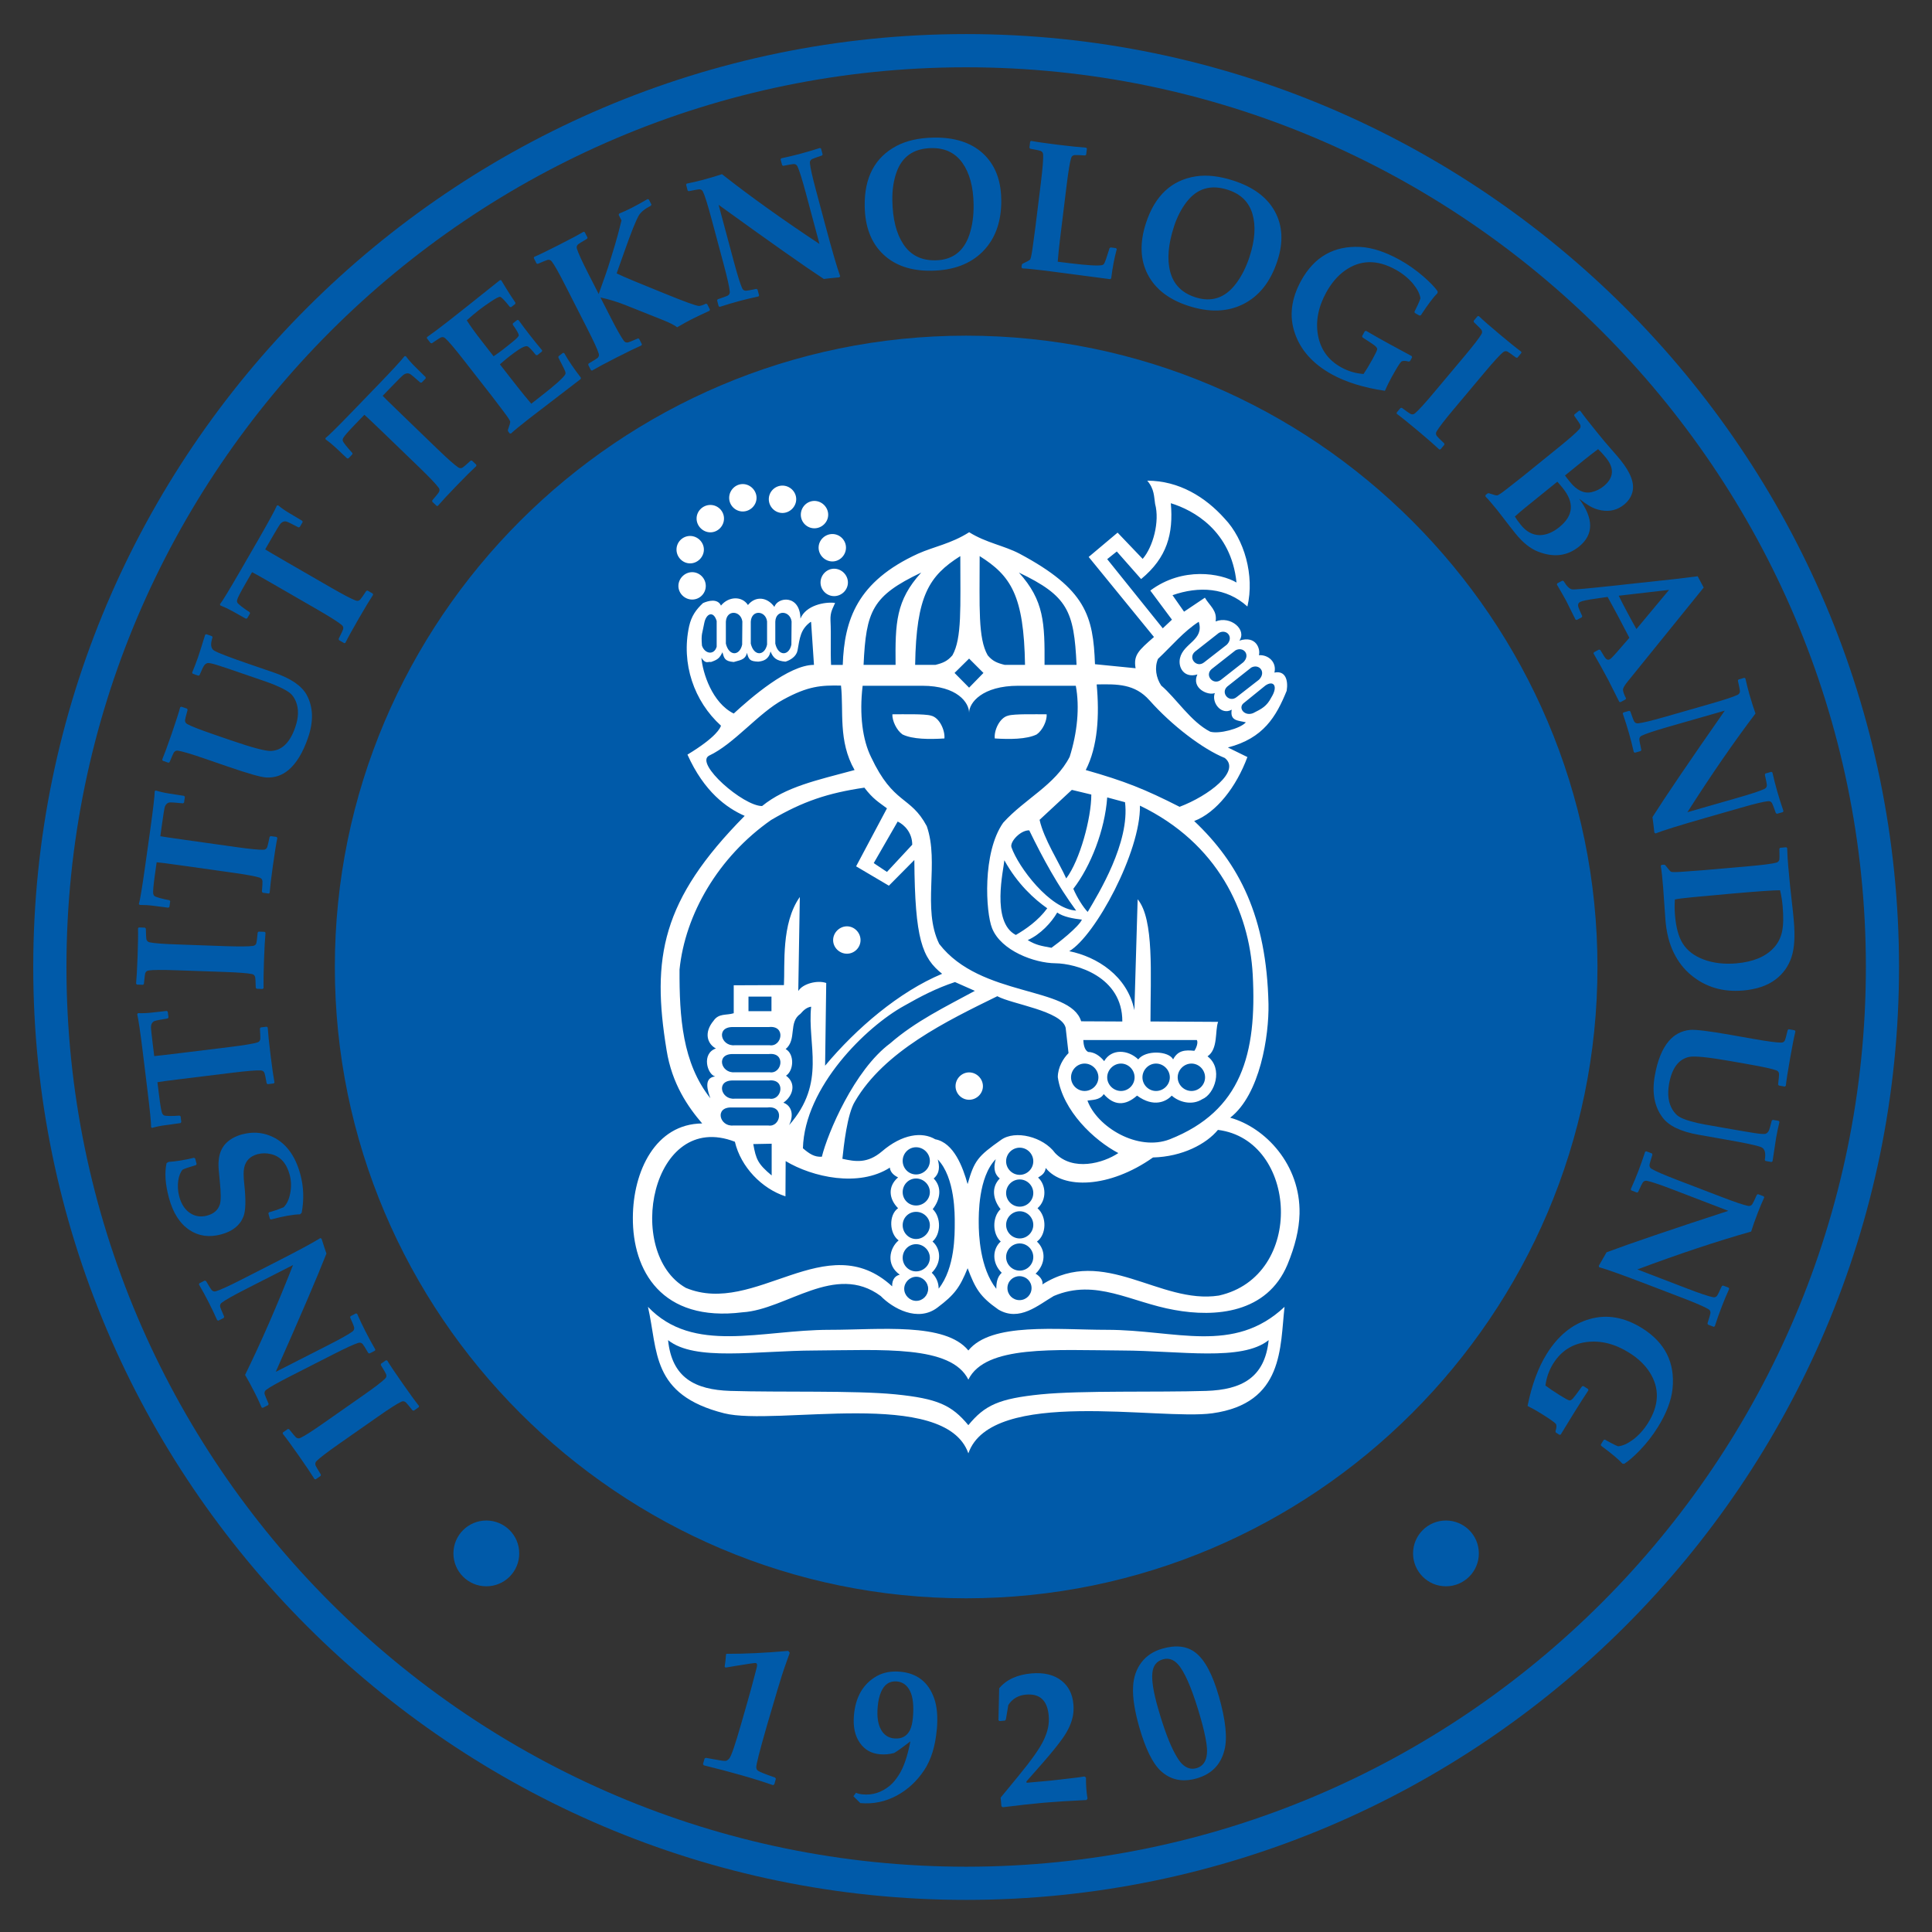 <svg width="58" height="58" viewBox="0 0 58 58" fill="none" xmlns="http://www.w3.org/2000/svg">
<rect x="0" y="0" width="58" height="58" fill="#333333" stroke="none"/>
<path d="M52.13 28.92C52.627 28.877 53 28.723 53.246 28.458C53.375 28.32 53.46 28.154 53.5 27.961C53.539 27.777 53.544 27.524 53.516 27.203C53.501 27.036 53.476 26.877 53.439 26.726C53.236 26.726 52.749 26.76 51.977 26.828L50.801 26.936C50.54 26.961 50.366 26.983 50.281 27.003C50.27 27.163 50.271 27.326 50.286 27.491C50.317 27.848 50.393 28.125 50.516 28.323C50.649 28.536 50.856 28.695 51.139 28.803C51.43 28.913 51.761 28.952 52.13 28.921M52.332 29.735C51.724 29.789 51.202 29.634 50.767 29.272C50.554 29.096 50.381 28.874 50.25 28.607C50.108 28.322 50.023 27.981 49.995 27.585L49.928 26.634C49.909 26.375 49.885 26.162 49.856 25.995L49.881 25.965L49.956 25.958L49.989 25.969C50.086 26.095 50.144 26.162 50.167 26.171C50.2 26.185 50.321 26.184 50.527 26.169L51.132 26.124L52.496 26.005C52.923 25.967 53.201 25.932 53.327 25.897C53.379 25.883 53.409 25.85 53.419 25.797C53.423 25.769 53.423 25.663 53.418 25.48L53.442 25.451L53.625 25.435L53.652 25.459C53.658 25.651 53.668 25.833 53.684 26.005C53.72 26.423 53.759 26.799 53.799 27.134C53.819 27.3 53.837 27.468 53.851 27.637C53.892 28.103 53.87 28.465 53.785 28.725C53.693 29.007 53.529 29.237 53.292 29.413C53.05 29.593 52.728 29.701 52.331 29.736L52.332 29.735ZM53.346 24.431L53.312 24.409C53.251 24.235 53.213 24.137 53.199 24.113C53.171 24.066 53.13 24.046 53.077 24.052C52.947 24.065 52.675 24.13 52.263 24.249L51.209 24.551C50.431 24.774 49.927 24.931 49.699 25.021L49.665 24.994C49.642 24.789 49.624 24.634 49.608 24.53C49.996 23.917 50.72 22.851 51.779 21.334L50.08 21.821C49.667 21.94 49.403 22.028 49.284 22.086C49.236 22.109 49.213 22.147 49.214 22.202C49.214 22.229 49.235 22.334 49.274 22.514L49.256 22.547L49.08 22.597L49.048 22.578C49.001 22.376 48.954 22.189 48.905 22.018C48.848 21.818 48.785 21.62 48.717 21.422L48.733 21.39L48.91 21.339L48.943 21.357C49.004 21.531 49.042 21.63 49.056 21.654C49.084 21.701 49.125 21.721 49.178 21.715C49.309 21.702 49.58 21.636 49.993 21.518L51.367 21.124C51.779 21.006 52.045 20.917 52.163 20.86C52.211 20.837 52.234 20.798 52.234 20.743C52.233 20.716 52.213 20.611 52.172 20.432L52.191 20.399L52.367 20.348L52.398 20.367C52.435 20.535 52.475 20.692 52.517 20.841C52.585 21.075 52.646 21.268 52.701 21.42C52.047 22.282 51.367 23.27 50.657 24.383L52.177 23.947C52.589 23.829 52.855 23.74 52.972 23.683C53.02 23.66 53.044 23.621 53.043 23.566C53.042 23.539 53.022 23.435 52.982 23.256L53 23.221L53.177 23.171L53.209 23.19C53.253 23.387 53.301 23.572 53.351 23.748C53.416 23.972 53.478 24.171 53.54 24.346L53.524 24.38L53.347 24.43L53.346 24.431ZM49.127 18.884L50.106 17.709L48.595 17.884C48.66 18.018 48.748 18.189 48.859 18.397C48.966 18.599 49.056 18.761 49.127 18.884ZM48.648 21.079L48.612 21.071C48.434 20.712 48.326 20.497 48.287 20.424C48.131 20.131 47.982 19.862 47.838 19.616L47.852 19.581L48.002 19.501L48.041 19.511L48.163 19.712C48.214 19.796 48.268 19.824 48.325 19.794C48.359 19.776 48.421 19.715 48.514 19.608L48.915 19.147C48.801 18.926 48.684 18.701 48.561 18.471C48.495 18.347 48.396 18.164 48.262 17.92L47.915 17.97C47.652 18.007 47.492 18.041 47.437 18.071C47.376 18.103 47.36 18.16 47.389 18.241C47.404 18.286 47.441 18.37 47.499 18.494L47.488 18.531L47.336 18.612L47.299 18.602C47.152 18.302 47.056 18.11 47.012 18.026C46.977 17.96 46.886 17.801 46.739 17.549L46.749 17.514L46.904 17.431L46.941 17.445C47.037 17.603 47.123 17.686 47.2 17.694C47.276 17.702 47.681 17.666 48.418 17.586L50.307 17.381C50.454 17.363 50.672 17.337 50.965 17.3L51.146 17.639L48.843 20.486C48.756 20.596 48.716 20.674 48.724 20.721C48.732 20.784 48.762 20.865 48.815 20.964L48.8 20.998L48.647 21.08L48.648 21.079ZM46.818 15.819C47.238 15.479 47.269 15.088 46.912 14.648C46.867 14.591 46.813 14.53 46.752 14.461L45.779 15.248C45.675 15.333 45.573 15.419 45.477 15.507C45.515 15.572 45.575 15.656 45.659 15.761C45.817 15.957 46.001 16.058 46.211 16.065C46.409 16.068 46.612 15.987 46.819 15.82L46.818 15.819ZM48.139 14.6C48.448 14.349 48.473 14.063 48.212 13.741C48.125 13.634 48.047 13.549 47.976 13.483C47.825 13.597 47.686 13.704 47.561 13.805L46.982 14.274C47.006 14.308 47.056 14.374 47.135 14.471C47.339 14.724 47.555 14.826 47.783 14.774C47.913 14.743 48.032 14.686 48.139 14.6V14.6ZM47.403 16.409C47.051 16.694 46.641 16.744 46.173 16.56C45.942 16.47 45.719 16.292 45.504 16.027C45.437 15.943 45.381 15.873 45.338 15.818L44.943 15.307C44.797 15.128 44.681 14.992 44.593 14.902L44.597 14.863L44.656 14.815L44.69 14.805C44.84 14.855 44.926 14.879 44.95 14.872C44.985 14.865 45.085 14.797 45.247 14.67L45.724 14.295L46.788 13.433C47.122 13.163 47.332 12.979 47.417 12.878C47.452 12.838 47.459 12.793 47.438 12.744C47.426 12.719 47.367 12.631 47.26 12.482L47.263 12.444L47.406 12.328L47.442 12.334C47.534 12.466 47.703 12.682 47.95 12.986C48.106 13.18 48.251 13.352 48.384 13.501C48.489 13.62 48.577 13.722 48.645 13.806C48.962 14.197 49.081 14.526 49.001 14.792C48.959 14.932 48.877 15.051 48.755 15.15C48.557 15.311 48.329 15.367 48.069 15.32C47.947 15.297 47.837 15.258 47.742 15.203C47.632 15.139 47.52 15.062 47.407 14.973C47.849 15.571 47.847 16.049 47.404 16.409L47.403 16.409ZM43.246 13.489L43.209 13.494C43.078 13.37 42.868 13.186 42.58 12.944C42.293 12.704 42.077 12.529 41.931 12.422L41.93 12.385L42.046 12.246L42.085 12.244C42.233 12.354 42.319 12.414 42.344 12.425C42.393 12.449 42.438 12.443 42.479 12.408C42.58 12.323 42.769 12.118 43.044 11.789L43.963 10.694C44.239 10.366 44.41 10.143 44.475 10.03C44.502 9.983 44.499 9.939 44.469 9.894C44.452 9.872 44.378 9.796 44.245 9.67L44.241 9.632L44.359 9.491L44.396 9.49C44.521 9.61 44.73 9.792 45.023 10.038C45.314 10.282 45.529 10.456 45.669 10.558L45.673 10.595L45.556 10.736L45.517 10.739C45.369 10.629 45.283 10.568 45.258 10.556C45.209 10.533 45.164 10.54 45.123 10.574C45.022 10.658 44.833 10.864 44.558 11.193L43.639 12.288C43.363 12.617 43.194 12.838 43.128 12.952C43.101 12.999 43.102 13.043 43.134 13.088C43.15 13.111 43.224 13.185 43.358 13.312L43.362 13.35L43.246 13.489ZM42.329 10.842L42.291 10.855C42.181 10.825 42.105 10.826 42.067 10.858C42.027 10.891 41.931 11.047 41.777 11.324C41.703 11.458 41.636 11.594 41.576 11.732C40.94 11.639 40.408 11.473 39.978 11.236C39.414 10.923 39.045 10.511 38.872 10.002C38.697 9.493 38.762 8.966 39.064 8.42C39.457 7.71 40.047 7.375 40.83 7.413C41.189 7.431 41.585 7.56 42.021 7.801C42.273 7.941 42.513 8.11 42.742 8.309C42.928 8.472 43.068 8.617 43.159 8.744L43.156 8.798C43.038 8.914 42.87 9.136 42.654 9.465L42.615 9.474L42.473 9.395L42.463 9.359C42.479 9.329 42.51 9.265 42.556 9.168C42.601 9.071 42.63 9 42.642 8.957C42.625 8.824 42.551 8.679 42.421 8.519C42.28 8.351 42.105 8.209 41.897 8.094C41.339 7.785 40.83 7.796 40.367 8.129C40.155 8.282 39.971 8.497 39.819 8.771C39.577 9.209 39.492 9.637 39.565 10.055C39.642 10.489 39.875 10.813 40.264 11.028C40.47 11.143 40.694 11.21 40.935 11.227C41.007 11.123 41.096 10.975 41.203 10.783C41.289 10.627 41.336 10.529 41.344 10.49C41.349 10.46 41.328 10.425 41.283 10.386C41.246 10.353 41.12 10.267 40.903 10.129L40.891 10.09L40.974 9.942L41.013 9.933C41.239 10.065 41.476 10.2 41.728 10.337C41.874 10.416 42.092 10.534 42.382 10.691L42.392 10.728L42.33 10.841L42.329 10.842ZM37.514 7.702C37.675 7.206 37.704 6.779 37.599 6.421C37.494 6.064 37.249 5.824 36.864 5.699C36.354 5.533 35.944 5.652 35.628 6.056C35.467 6.262 35.338 6.512 35.243 6.803C35.071 7.333 35.033 7.782 35.129 8.153C35.227 8.535 35.478 8.792 35.881 8.923C36.37 9.082 36.776 8.948 37.1 8.521C37.273 8.295 37.41 8.022 37.514 7.703V7.702ZM38.35 7.826C38.144 8.459 37.799 8.895 37.313 9.135C36.842 9.368 36.296 9.384 35.675 9.182C35.089 8.992 34.683 8.677 34.456 8.239C34.229 7.801 34.211 7.287 34.402 6.699C34.669 5.876 35.17 5.407 35.902 5.294C36.235 5.244 36.61 5.286 37.028 5.422C37.626 5.616 38.041 5.925 38.271 6.346C38.505 6.774 38.532 7.267 38.35 7.826H38.35ZM33.526 7.479C33.455 7.736 33.399 8.028 33.359 8.357L33.328 8.381L31.38 8.125C31.055 8.086 30.825 8.063 30.689 8.057L30.666 8.027L30.675 7.951L30.692 7.921C30.835 7.853 30.913 7.81 30.926 7.789C30.946 7.759 30.971 7.641 31 7.436L31.081 6.835L31.249 5.476C31.3 5.05 31.324 4.771 31.316 4.64C31.313 4.587 31.286 4.55 31.238 4.529C31.211 4.519 31.108 4.497 30.927 4.464L30.904 4.434L30.926 4.252L30.956 4.23C31.138 4.264 31.407 4.302 31.764 4.346C32.132 4.391 32.413 4.42 32.606 4.433L32.63 4.461L32.607 4.646L32.578 4.667C32.393 4.655 32.288 4.652 32.26 4.655C32.206 4.663 32.172 4.692 32.156 4.743C32.118 4.868 32.072 5.144 32.02 5.57L31.823 7.175C31.794 7.409 31.771 7.637 31.753 7.857L32.117 7.902C32.639 7.966 32.962 7.985 33.086 7.959C33.106 7.954 33.121 7.945 33.132 7.934C33.152 7.911 33.177 7.86 33.203 7.78L33.308 7.455L33.338 7.428L33.501 7.448L33.528 7.478L33.526 7.479ZM29.228 6.129C29.219 5.607 29.107 5.194 28.892 4.89C28.676 4.587 28.366 4.439 27.962 4.446C27.426 4.456 27.076 4.702 26.909 5.186C26.824 5.434 26.783 5.711 26.789 6.018C26.798 6.575 26.908 7.012 27.12 7.332C27.337 7.661 27.659 7.822 28.082 7.815C28.596 7.806 28.936 7.547 29.104 7.038C29.193 6.768 29.234 6.465 29.228 6.13V6.129ZM30.059 5.974C30.07 6.639 29.886 7.163 29.505 7.549C29.135 7.923 28.623 8.116 27.971 8.127C27.355 8.138 26.869 7.973 26.512 7.632C26.154 7.291 25.969 6.812 25.959 6.194C25.944 5.328 26.265 4.722 26.92 4.378C27.218 4.222 27.587 4.139 28.026 4.131C28.654 4.12 29.146 4.277 29.502 4.6C29.862 4.929 30.048 5.387 30.058 5.975L30.059 5.974ZM24.698 4.635L24.675 4.669C24.5 4.727 24.401 4.763 24.377 4.776C24.33 4.804 24.309 4.844 24.314 4.897C24.325 5.028 24.386 5.301 24.497 5.715L24.78 6.774C24.989 7.556 25.138 8.063 25.223 8.293L25.196 8.326C24.99 8.345 24.835 8.361 24.731 8.375C24.124 7.976 23.072 7.233 21.573 6.149L22.031 7.856C22.142 8.27 22.226 8.536 22.281 8.655C22.304 8.704 22.342 8.728 22.396 8.728C22.423 8.728 22.528 8.71 22.709 8.673L22.741 8.692L22.789 8.869L22.77 8.9C22.566 8.943 22.379 8.988 22.207 9.034C22.006 9.088 21.807 9.147 21.608 9.212L21.575 9.194L21.528 9.017L21.547 8.984C21.721 8.926 21.821 8.89 21.845 8.876C21.892 8.849 21.913 8.809 21.909 8.756C21.897 8.624 21.837 8.352 21.726 7.937L21.356 6.556C21.244 6.142 21.161 5.875 21.105 5.757C21.083 5.708 21.045 5.684 20.99 5.683C20.962 5.684 20.857 5.703 20.677 5.74L20.644 5.721L20.597 5.544L20.616 5.512C20.785 5.479 20.943 5.442 21.093 5.402C21.328 5.339 21.522 5.281 21.674 5.229C22.523 5.897 23.5 6.595 24.601 7.324L24.192 5.797C24.081 5.383 23.997 5.116 23.941 4.997C23.919 4.949 23.881 4.924 23.826 4.924C23.798 4.924 23.695 4.943 23.514 4.979L23.481 4.961L23.433 4.784L23.453 4.753C23.651 4.711 23.837 4.667 24.014 4.62C24.238 4.559 24.438 4.5 24.615 4.442L24.648 4.459L24.695 4.636L24.698 4.635ZM21.312 9.292L21.301 9.329C21.033 9.453 20.848 9.541 20.747 9.593C20.657 9.638 20.518 9.715 20.329 9.825C20.25 9.763 20.111 9.691 19.908 9.61L18.776 9.159C18.531 9.061 18.28 8.985 18.026 8.93L18.318 9.502C18.512 9.884 18.65 10.127 18.729 10.232C18.761 10.275 18.803 10.291 18.857 10.279C18.884 10.274 18.982 10.234 19.151 10.16L19.187 10.172L19.269 10.333L19.259 10.369C19.094 10.441 18.844 10.562 18.51 10.732C18.164 10.908 17.92 11.039 17.776 11.124L17.741 11.115L17.658 10.951L17.669 10.915C17.827 10.822 17.917 10.766 17.939 10.746C17.978 10.71 17.99 10.667 17.974 10.616C17.937 10.489 17.82 10.237 17.625 9.854L16.976 8.58C16.782 8.198 16.645 7.954 16.565 7.85C16.532 7.807 16.49 7.792 16.438 7.802C16.41 7.809 16.312 7.848 16.144 7.922L16.108 7.91L16.024 7.746L16.037 7.712C16.195 7.644 16.445 7.523 16.786 7.349C17.134 7.172 17.379 7.041 17.52 6.957L17.553 6.968L17.638 7.134L17.625 7.168C17.466 7.261 17.376 7.317 17.355 7.335C17.315 7.372 17.303 7.415 17.319 7.466C17.357 7.592 17.473 7.846 17.668 8.228L17.973 8.826C18.13 8.393 18.24 8.077 18.301 7.876L18.463 7.347C18.518 7.166 18.583 6.922 18.658 6.617L18.573 6.45L18.587 6.413C18.716 6.36 18.839 6.303 18.959 6.242C19.098 6.171 19.259 6.083 19.442 5.977L19.478 5.988L19.555 6.138L19.542 6.174C19.357 6.269 19.234 6.37 19.174 6.475C19.088 6.627 18.951 6.968 18.764 7.497L18.512 8.207C18.629 8.265 18.811 8.345 19.059 8.447L19.918 8.798C20.554 9.058 20.91 9.187 20.987 9.185C21.035 9.182 21.103 9.16 21.193 9.116L21.23 9.13L21.312 9.292L21.312 9.292ZM16.937 10.599C17.068 10.832 17.236 11.077 17.439 11.339L17.434 11.378L15.876 12.574C15.618 12.776 15.438 12.923 15.339 13.015L15.3 13.01L15.254 12.95L15.245 12.916C15.297 12.767 15.322 12.681 15.317 12.657C15.309 12.62 15.243 12.519 15.119 12.356L14.752 11.873L13.909 10.793C13.645 10.455 13.464 10.242 13.366 10.155C13.326 10.119 13.281 10.111 13.232 10.132C13.206 10.144 13.117 10.201 12.966 10.305L12.928 10.3L12.815 10.155L12.821 10.119C12.971 10.016 13.196 9.848 13.496 9.613C13.762 9.405 14.266 9.004 15.008 8.411H15.045L15.202 8.668C15.252 8.749 15.295 8.818 15.332 8.875L15.472 9.084L15.469 9.124L15.346 9.22L15.308 9.216C15.155 9.024 15.059 8.922 15.016 8.912C14.985 8.904 14.896 8.948 14.751 9.044C14.605 9.14 14.481 9.228 14.377 9.309C14.253 9.406 14.132 9.509 14.013 9.617C14.114 9.778 14.268 9.991 14.474 10.255L14.818 10.696C14.936 10.616 15.029 10.548 15.099 10.494L15.376 10.273C15.505 10.169 15.572 10.102 15.573 10.068C15.576 10.025 15.515 9.918 15.393 9.746L15.397 9.708L15.529 9.605L15.567 9.61C15.686 9.773 15.797 9.921 15.9 10.053C16.012 10.197 16.137 10.351 16.276 10.518L16.27 10.553L16.127 10.664L16.089 10.66C15.96 10.496 15.874 10.408 15.828 10.395C15.781 10.383 15.697 10.415 15.573 10.495C15.482 10.557 15.386 10.625 15.289 10.701C15.186 10.783 15.092 10.862 15.007 10.938L15.515 11.588C15.661 11.774 15.805 11.951 15.949 12.12L16.238 11.894C16.653 11.571 16.895 11.356 16.963 11.25C16.973 11.232 16.979 11.215 16.978 11.2C16.977 11.169 16.957 11.116 16.919 11.041L16.764 10.736L16.767 10.696L16.897 10.595L16.937 10.598V10.599ZM12.184 10.693C12.264 10.801 12.356 10.905 12.457 11.005L12.778 11.322L12.779 11.361L12.661 11.483L12.622 11.488C12.45 11.334 12.345 11.248 12.31 11.227C12.243 11.193 12.173 11.205 12.098 11.264C12.069 11.286 11.949 11.406 11.739 11.623L11.488 11.883C11.531 11.93 11.709 12.105 12.025 12.409L13.129 13.476C13.437 13.773 13.646 13.958 13.756 14.032C13.8 14.062 13.845 14.063 13.891 14.035C13.916 14.021 13.995 13.952 14.131 13.828L14.169 13.827L14.299 13.952L14.3 13.991C14.168 14.112 13.971 14.308 13.71 14.578C13.442 14.855 13.253 15.059 13.143 15.188H13.109L12.976 15.061V15.023C13.096 14.883 13.162 14.801 13.175 14.777C13.202 14.729 13.2 14.684 13.168 14.641C13.09 14.534 12.898 14.332 12.59 14.034L11.486 12.968C11.165 12.659 10.983 12.487 10.939 12.452L10.671 12.729C10.447 12.961 10.323 13.104 10.3 13.156C10.289 13.184 10.284 13.209 10.289 13.227C10.298 13.259 10.329 13.309 10.385 13.377C10.444 13.452 10.51 13.526 10.579 13.599L10.58 13.637L10.461 13.76L10.421 13.762L10.085 13.445C9.991 13.357 9.887 13.27 9.773 13.189L9.77 13.152C9.858 13.088 10.133 12.816 10.597 12.335L11.358 11.547C11.786 11.104 12.048 10.819 12.145 10.692H12.184L12.184 10.693ZM8.347 15.168C8.45 15.254 8.565 15.333 8.687 15.405L9.075 15.636L9.086 15.673L9 15.82L8.964 15.834C8.76 15.726 8.638 15.668 8.599 15.657C8.526 15.64 8.461 15.668 8.403 15.744C8.38 15.772 8.293 15.918 8.141 16.18L7.961 16.493C8.014 16.527 8.229 16.654 8.609 16.874L9.939 17.641C10.31 17.855 10.558 17.984 10.682 18.029C10.732 18.048 10.776 18.038 10.814 18C10.834 17.98 10.895 17.894 10.996 17.74L11.033 17.729L11.19 17.819L11.2 17.857C11.102 18.006 10.958 18.244 10.77 18.57C10.577 18.904 10.443 19.147 10.368 19.299L10.334 19.308L10.175 19.216L10.166 19.179C10.248 19.015 10.293 18.919 10.3 18.892C10.314 18.84 10.301 18.797 10.259 18.763C10.159 18.678 9.923 18.528 9.552 18.313L8.223 17.546C7.837 17.323 7.619 17.2 7.567 17.177L7.375 17.512C7.213 17.791 7.128 17.959 7.118 18.015C7.113 18.046 7.114 18.07 7.123 18.087C7.14 18.116 7.183 18.156 7.252 18.209C7.328 18.267 7.409 18.324 7.495 18.378L7.506 18.415L7.42 18.562L7.382 18.574L6.979 18.348C6.866 18.285 6.744 18.227 6.614 18.175L6.603 18.14C6.672 18.056 6.874 17.725 7.208 17.147L7.756 16.199C8.063 15.665 8.249 15.325 8.312 15.179L8.35 15.17L8.347 15.168ZM6.365 19.099L6.381 19.134C6.312 19.335 6.327 19.467 6.425 19.529C6.48 19.563 6.605 19.618 6.803 19.693C6.95 19.749 7.162 19.826 7.441 19.922L8.229 20.193C8.735 20.367 9.061 20.591 9.209 20.865C9.404 21.228 9.417 21.653 9.249 22.142C9.096 22.589 8.901 22.912 8.667 23.111C8.469 23.279 8.243 23.355 7.988 23.34C7.826 23.331 7.433 23.218 6.807 23.002L6.148 22.775C5.742 22.635 5.474 22.556 5.345 22.536C5.292 22.527 5.251 22.546 5.219 22.59C5.205 22.613 5.162 22.71 5.091 22.88L5.057 22.898L4.885 22.838L4.869 22.804C4.935 22.644 5.031 22.384 5.156 22.022C5.282 21.654 5.367 21.391 5.41 21.233L5.444 21.215L5.616 21.274L5.632 21.309C5.583 21.486 5.557 21.589 5.555 21.617C5.552 21.671 5.573 21.71 5.62 21.736C5.734 21.801 5.995 21.902 6.4 22.042L6.926 22.223C7.571 22.445 7.975 22.552 8.139 22.544C8.465 22.527 8.706 22.291 8.863 21.835C8.966 21.538 8.972 21.28 8.884 21.062C8.841 20.959 8.789 20.881 8.728 20.826C8.667 20.771 8.565 20.708 8.42 20.639C8.286 20.576 8.147 20.519 8.005 20.47L7.473 20.287C7.027 20.133 6.721 20.029 6.557 19.977C6.403 19.927 6.299 19.904 6.248 19.904C6.208 19.907 6.172 19.927 6.137 19.967C6.108 20.001 6.06 20.101 5.991 20.268L5.956 20.285L5.785 20.226L5.768 20.191C5.83 20.046 5.887 19.896 5.942 19.739C5.983 19.621 6.055 19.393 6.159 19.056L6.194 19.039L6.365 19.099L6.365 19.099ZM4.676 23.731C4.804 23.771 4.94 23.802 5.08 23.823L5.526 23.892L5.55 23.922L5.526 24.091L5.498 24.117C5.268 24.094 5.133 24.085 5.092 24.09C5.018 24.102 4.968 24.153 4.942 24.244C4.932 24.279 4.906 24.447 4.863 24.746L4.813 25.104C4.876 25.116 5.122 25.153 5.556 25.214L7.077 25.428C7.502 25.488 7.779 25.515 7.911 25.51C7.964 25.508 8.002 25.482 8.022 25.432C8.033 25.406 8.057 25.304 8.094 25.124L8.124 25.1L8.303 25.125L8.326 25.156C8.29 25.331 8.246 25.605 8.194 25.978C8.14 26.359 8.108 26.635 8.095 26.804L8.067 26.825L7.886 26.8L7.863 26.768C7.878 26.585 7.883 26.48 7.879 26.452C7.873 26.398 7.844 26.364 7.793 26.347C7.668 26.306 7.393 26.256 6.969 26.196L5.449 25.982C5.008 25.92 4.76 25.888 4.703 25.886L4.649 26.268C4.605 26.587 4.589 26.775 4.6 26.831C4.607 26.861 4.618 26.883 4.632 26.895C4.659 26.916 4.714 26.938 4.798 26.96C4.89 26.986 4.987 27.007 5.086 27.025L5.11 27.055L5.086 27.225L5.055 27.25L4.596 27.191C4.468 27.174 4.334 27.166 4.194 27.167L4.169 27.139C4.202 27.036 4.266 26.653 4.359 25.992L4.511 24.908C4.596 24.298 4.641 23.913 4.645 23.753L4.676 23.73V23.731ZM7.944 27.974L7.971 28C7.954 28.179 7.938 28.458 7.925 28.834C7.912 29.208 7.908 29.486 7.912 29.666L7.884 29.69L7.704 29.683L7.678 29.654C7.673 29.471 7.668 29.365 7.661 29.338C7.649 29.285 7.618 29.253 7.565 29.242C7.436 29.215 7.158 29.193 6.729 29.178L5.3 29.128C4.871 29.113 4.592 29.115 4.462 29.134C4.409 29.142 4.375 29.171 4.358 29.223C4.351 29.25 4.338 29.355 4.32 29.538L4.293 29.565L4.109 29.558L4.085 29.529C4.102 29.358 4.117 29.08 4.131 28.698C4.144 28.319 4.149 28.041 4.143 27.869L4.169 27.842L4.352 27.849L4.378 27.877C4.383 28.061 4.388 28.167 4.394 28.194C4.407 28.247 4.439 28.278 4.491 28.289C4.62 28.317 4.898 28.339 5.327 28.353L6.756 28.404C7.185 28.418 7.464 28.416 7.594 28.397C7.647 28.39 7.682 28.361 7.697 28.309C7.705 28.283 7.718 28.178 7.736 27.994L7.763 27.968L7.944 27.974ZM4.143 30.415C4.277 30.42 4.416 30.415 4.557 30.399L5.006 30.349L5.036 30.372L5.058 30.541L5.036 30.574C4.809 30.611 4.676 30.637 4.638 30.653C4.569 30.683 4.534 30.745 4.533 30.84C4.531 30.877 4.55 31.045 4.586 31.346L4.63 31.705C4.694 31.7 4.942 31.672 5.377 31.619L6.9 31.432C7.326 31.38 7.601 31.333 7.727 31.295C7.778 31.28 7.807 31.245 7.815 31.191C7.818 31.164 7.815 31.058 7.803 30.875L7.826 30.844L8.006 30.822L8.037 30.846C8.048 31.024 8.076 31.3 8.122 31.674C8.169 32.057 8.209 32.332 8.24 32.498L8.218 32.526L8.036 32.548L8.006 32.524C7.973 32.343 7.951 32.239 7.941 32.214C7.92 32.164 7.883 32.138 7.831 32.135C7.699 32.128 7.42 32.15 6.995 32.202L5.471 32.389C5.029 32.443 4.781 32.476 4.726 32.489L4.774 32.873C4.813 33.192 4.846 33.377 4.871 33.429C4.886 33.456 4.903 33.474 4.919 33.483C4.95 33.496 5.009 33.503 5.096 33.503C5.192 33.504 5.291 33.499 5.391 33.491L5.422 33.514L5.443 33.684L5.419 33.716L4.961 33.779C4.833 33.796 4.7 33.822 4.566 33.86L4.536 33.84C4.54 33.731 4.503 33.345 4.421 32.683L4.288 31.596C4.213 30.984 4.156 30.601 4.119 30.446L4.143 30.416V30.415ZM7.278 34.053C7.566 33.976 7.841 33.99 8.104 34.095C8.336 34.186 8.529 34.335 8.685 34.541C8.829 34.73 8.94 34.971 9.019 35.265C9.117 35.631 9.13 36.012 9.057 36.408L9.008 36.455C8.795 36.46 8.503 36.511 8.135 36.61L8.102 36.591L8.057 36.425L8.077 36.393L8.137 36.377C8.234 36.351 8.36 36.307 8.514 36.243C8.609 36.151 8.675 36.013 8.711 35.829C8.75 35.638 8.745 35.45 8.696 35.268C8.604 34.924 8.419 34.717 8.144 34.649C8.002 34.614 7.866 34.614 7.733 34.649C7.51 34.709 7.376 34.845 7.33 35.057C7.307 35.161 7.308 35.321 7.332 35.535C7.385 36.019 7.377 36.348 7.308 36.523C7.204 36.788 6.981 36.966 6.638 37.058C6.28 37.154 5.964 37.11 5.688 36.926C5.397 36.732 5.191 36.408 5.07 35.956C4.961 35.548 4.937 35.202 5.001 34.917L5.059 34.882C5.277 34.868 5.533 34.827 5.826 34.757L5.859 34.78L5.903 34.943L5.884 34.977C5.676 35.038 5.543 35.083 5.484 35.112C5.417 35.187 5.372 35.301 5.35 35.45C5.329 35.608 5.34 35.765 5.381 35.92C5.443 36.153 5.555 36.321 5.715 36.423C5.866 36.52 6.033 36.542 6.218 36.493C6.417 36.439 6.545 36.328 6.6 36.158C6.636 36.048 6.635 35.812 6.597 35.446C6.592 35.408 6.582 35.302 6.567 35.127C6.557 35.02 6.556 34.918 6.567 34.822C6.586 34.628 6.652 34.469 6.763 34.344C6.886 34.209 7.057 34.111 7.278 34.051V34.053ZM6.148 38.444L6.186 38.459C6.279 38.618 6.335 38.707 6.353 38.727C6.39 38.768 6.434 38.779 6.484 38.764C6.61 38.726 6.865 38.61 7.246 38.416L8.224 37.917C8.945 37.55 9.409 37.3 9.616 37.168L9.654 37.188C9.717 37.386 9.764 37.534 9.8 37.633C9.535 38.309 9.028 39.494 8.278 41.184L9.853 40.382C10.235 40.187 10.478 40.05 10.584 39.971C10.626 39.938 10.642 39.896 10.63 39.843C10.625 39.815 10.585 39.717 10.511 39.549L10.523 39.513L10.687 39.429L10.721 39.441C10.805 39.632 10.888 39.806 10.969 39.964C11.063 40.149 11.162 40.331 11.267 40.513L11.257 40.548L11.093 40.632L11.057 40.62C10.964 40.461 10.908 40.372 10.889 40.351C10.853 40.311 10.809 40.298 10.758 40.314C10.632 40.352 10.378 40.468 9.996 40.663L8.722 41.312C8.34 41.507 8.096 41.644 7.992 41.723C7.949 41.756 7.933 41.798 7.944 41.851C7.951 41.878 7.991 41.977 8.064 42.145L8.052 42.181L7.889 42.265L7.854 42.252C7.786 42.094 7.718 41.947 7.647 41.809C7.536 41.592 7.44 41.414 7.357 41.276C7.833 40.306 8.314 39.206 8.797 37.977L7.388 38.695C7.006 38.89 6.762 39.027 6.658 39.107C6.615 39.139 6.599 39.181 6.61 39.234C6.617 39.261 6.656 39.359 6.73 39.527L6.718 39.564L6.555 39.647L6.52 39.633C6.438 39.449 6.356 39.276 6.273 39.113C6.168 38.906 6.068 38.723 5.973 38.562L5.983 38.527L6.147 38.443L6.148 38.444ZM11.587 40.838L11.624 40.843C11.718 40.997 11.873 41.228 12.089 41.536C12.304 41.843 12.467 42.068 12.58 42.209L12.571 42.245L12.423 42.349L12.385 42.341C12.27 42.197 12.203 42.117 12.181 42.099C12.14 42.063 12.095 42.058 12.047 42.081C11.927 42.136 11.692 42.286 11.341 42.532L10.169 43.352C9.818 43.598 9.596 43.769 9.503 43.861C9.466 43.899 9.456 43.943 9.474 43.995C9.484 44.02 9.537 44.112 9.633 44.268L9.627 44.306L9.477 44.411L9.441 44.402C9.351 44.255 9.196 44.024 8.977 43.711C8.759 43.4 8.596 43.176 8.488 43.041L8.492 43.004L8.643 42.899L8.68 42.907C8.795 43.051 8.862 43.131 8.884 43.15C8.926 43.184 8.97 43.19 9.019 43.167C9.138 43.112 9.374 42.962 9.725 42.715L10.896 41.895C11.248 41.65 11.469 41.48 11.562 41.386C11.6 41.349 11.61 41.304 11.591 41.254C11.581 41.228 11.529 41.136 11.432 40.979L11.438 40.941L11.586 40.837L11.587 40.838Z" fill="#005AA9"/>
<path d="M46.708 43.006L46.696 42.967C46.733 42.859 46.735 42.783 46.705 42.743C46.673 42.702 46.523 42.597 46.255 42.429C46.125 42.348 45.993 42.274 45.858 42.208C45.985 41.577 46.178 41.054 46.438 40.638C46.78 40.092 47.21 39.744 47.727 39.598C48.245 39.451 48.768 39.543 49.298 39.873C49.986 40.304 50.29 40.909 50.211 41.69C50.174 42.047 50.025 42.437 49.761 42.858C49.608 43.103 49.427 43.334 49.217 43.552C49.044 43.729 48.892 43.861 48.76 43.945L48.707 43.94C48.597 43.816 48.384 43.637 48.067 43.403L48.059 43.364L48.145 43.227L48.183 43.218C48.211 43.237 48.274 43.271 48.368 43.321C48.463 43.372 48.532 43.404 48.574 43.419C48.708 43.409 48.857 43.342 49.023 43.221C49.198 43.088 49.349 42.921 49.475 42.719C49.813 42.179 49.828 41.669 49.52 41.19C49.377 40.969 49.174 40.776 48.907 40.609C48.483 40.343 48.06 40.237 47.638 40.288C47.201 40.342 46.865 40.558 46.629 40.935C46.504 41.135 46.426 41.355 46.395 41.595C46.496 41.672 46.639 41.769 46.825 41.885C46.977 41.98 47.072 42.031 47.11 42.041C47.14 42.047 47.176 42.03 47.218 41.986C47.252 41.951 47.344 41.829 47.494 41.62L47.533 41.61L47.677 41.7L47.684 41.739C47.54 41.958 47.393 42.188 47.242 42.432C47.156 42.574 47.028 42.785 46.854 43.066L46.818 43.075L46.708 43.006H46.708ZM51.274 39.766L51.26 39.728C51.316 39.553 51.345 39.451 51.348 39.424C51.354 39.37 51.334 39.329 51.288 39.302C51.175 39.234 50.919 39.122 50.519 38.968L49.495 38.576C48.739 38.286 48.243 38.108 48.006 38.042L47.996 38.001C48.101 37.822 48.179 37.688 48.23 37.595C48.909 37.34 50.129 36.924 51.886 36.35L50.236 35.717C49.835 35.563 49.571 35.474 49.442 35.449C49.389 35.44 49.348 35.456 49.316 35.5C49.299 35.523 49.253 35.618 49.177 35.786L49.142 35.801L48.97 35.735L48.957 35.701C49.042 35.511 49.116 35.333 49.18 35.167C49.254 34.974 49.323 34.778 49.388 34.578L49.42 34.562L49.592 34.627L49.607 34.662C49.552 34.838 49.522 34.94 49.52 34.968C49.514 35.021 49.534 35.062 49.58 35.089C49.694 35.157 49.949 35.269 50.349 35.422L51.684 35.934C52.085 36.088 52.35 36.177 52.478 36.202C52.531 36.212 52.572 36.195 52.605 36.151C52.621 36.129 52.668 36.033 52.744 35.866L52.778 35.85L52.95 35.916L52.963 35.95C52.892 36.106 52.828 36.256 52.773 36.401C52.685 36.628 52.618 36.818 52.571 36.972C51.531 37.267 50.393 37.647 49.155 38.109L50.632 38.676C51.032 38.83 51.297 38.918 51.426 38.943C51.478 38.954 51.52 38.937 51.553 38.893C51.569 38.871 51.614 38.776 51.691 38.609L51.726 38.592L51.897 38.658L51.911 38.693C51.828 38.877 51.754 39.054 51.689 39.224C51.605 39.441 51.536 39.638 51.48 39.815L51.447 39.832L51.276 39.766L51.274 39.766ZM53.002 34.854L52.98 34.822C53.017 34.614 52.981 34.485 52.875 34.44C52.815 34.414 52.683 34.379 52.476 34.336C52.322 34.303 52.1 34.262 51.81 34.211L50.99 34.066C50.463 33.973 50.105 33.803 49.917 33.555C49.667 33.227 49.588 32.809 49.677 32.3C49.759 31.834 49.9 31.486 50.1 31.252C50.27 31.055 50.481 30.944 50.735 30.919C50.897 30.903 51.304 30.953 51.955 31.068L52.641 31.189C53.064 31.264 53.341 31.3 53.472 31.3C53.526 31.3 53.564 31.276 53.587 31.227C53.598 31.202 53.626 31.099 53.668 30.921L53.699 30.898L53.878 30.93L53.9 30.961C53.859 31.129 53.805 31.401 53.739 31.778C53.671 32.162 53.629 32.434 53.611 32.597L53.58 32.62L53.401 32.588L53.38 32.557C53.401 32.374 53.41 32.269 53.409 32.24C53.403 32.187 53.376 32.151 53.326 32.133C53.203 32.087 52.93 32.027 52.507 31.953L51.959 31.856C51.288 31.738 50.872 31.696 50.711 31.729C50.392 31.797 50.19 32.068 50.106 32.542C50.052 32.853 50.086 33.108 50.207 33.309C50.266 33.404 50.329 33.473 50.398 33.518C50.467 33.563 50.578 33.609 50.731 33.654C50.873 33.696 51.019 33.73 51.169 33.756L51.723 33.854C52.187 33.936 52.505 33.99 52.676 34.016C52.836 34.041 52.942 34.048 52.993 34.04C53.031 34.031 53.063 34.005 53.092 33.961C53.115 33.923 53.148 33.816 53.19 33.641L53.221 33.618L53.4 33.65L53.421 33.681C53.383 33.834 53.35 33.991 53.321 34.154C53.3 34.277 53.264 34.513 53.213 34.862L53.182 34.885L53.003 34.853L53.002 34.854Z" fill="#005AA9"/>
<path d="M29.004 10.077C39.443 10.077 47.957 18.591 47.957 29.029C47.957 39.468 39.443 47.982 29.004 47.982C18.566 47.982 10.052 39.468 10.052 29.029C10.052 18.591 18.566 10.077 29.004 10.077ZM29.006 2.02H28.999C21.564 2.02 14.813 5.054 9.921 9.946C5.029 14.838 1.995 21.59 1.995 29.027V29.034C1.995 36.469 5.029 43.221 9.92 48.112C14.813 53.005 21.566 56.039 29.003 56.04H29.009C36.445 56.039 43.196 53.005 48.087 48.114C52.98 43.222 56.014 36.469 56.015 29.032V29.025C56.013 21.59 52.98 14.838 48.089 9.947C43.197 5.054 36.444 2.02 29.007 2.02H29.006ZM29.004 1.023H29.006C36.718 1.023 43.72 4.169 48.793 9.242C53.864 14.314 57.009 21.314 57.01 29.025V29.032C57.01 36.744 53.864 43.746 48.791 48.819C43.719 53.89 36.718 57.035 29.008 57.036H29.001C21.289 57.036 14.288 53.89 9.215 48.817C4.144 43.744 0.999 36.744 0.998 29.034V29.027C0.999 21.315 4.144 14.313 9.217 9.241C14.289 4.169 21.289 1.025 29 1.023H29.004Z" fill="#005AA9"/>
<path fill-rule="evenodd" clip-rule="evenodd" d="M14.6 45.647C15.145 45.647 15.588 46.089 15.588 46.634C15.588 47.18 15.146 47.622 14.6 47.622C14.054 47.622 13.612 47.18 13.612 46.634C13.612 46.089 14.054 45.647 14.6 45.647Z" fill="#005AA9"/>
<path fill-rule="evenodd" clip-rule="evenodd" d="M43.408 45.647C43.954 45.647 44.396 46.089 44.396 46.634C44.396 47.18 43.954 47.622 43.408 47.622C42.863 47.622 42.421 47.18 42.421 46.634C42.421 46.089 42.863 45.647 43.408 45.647Z" fill="#005AA9"/>
<path fill-rule="evenodd" clip-rule="evenodd" d="M27.685 20.587C28.743 20.587 29.093 21.099 29.093 21.398C29.093 21.099 29.485 20.587 30.572 20.587H32.296C32.417 21.226 32.342 21.996 32.112 22.721C31.675 23.572 30.772 23.974 30.117 24.698C29.484 25.595 29.593 27.395 29.783 27.866C30.053 28.544 31.06 28.913 31.681 28.918C32.302 28.924 33.699 29.315 33.693 30.666L32.457 30.66C32.134 29.597 29.444 29.953 28.196 28.337C27.673 27.268 28.207 25.905 27.822 24.801C27.328 23.876 26.828 24.169 26.149 22.726C25.897 22.214 25.793 21.46 25.897 20.587H27.685V20.587ZM22.47 29.919H23.16V30.356H22.47V29.919ZM28.669 29.482L29.266 29.746C28.375 30.229 27.484 30.66 26.725 31.321C25.645 32.121 24.845 34.023 24.673 34.725C24.454 34.742 24.299 34.639 24.104 34.472C24.155 32.632 25.995 30.827 27.145 30.194C27.64 29.913 28.099 29.671 28.669 29.482H28.669ZM24.351 30.223C24.23 31.362 24.817 32.495 23.69 33.777C23.862 33.42 23.724 33.173 23.517 33.104C23.816 32.897 23.908 32.517 23.597 32.293C23.839 32.132 23.85 31.637 23.586 31.494C23.931 31.206 23.66 30.689 24.029 30.436C24.138 30.309 24.224 30.246 24.339 30.223H24.35L24.351 30.223ZM29.94 29.907C30.382 30.149 31.871 30.344 31.992 30.856L32.078 31.615C31.923 31.77 31.756 32.04 31.756 32.339C31.906 33.351 32.843 34.231 33.573 34.616C33.119 34.921 32.211 35.173 31.676 34.616C31.319 34.127 30.48 33.915 30.054 34.219C29.353 34.714 29.25 34.84 29.048 35.547C28.905 35.036 28.634 34.305 28.077 34.202C27.68 33.966 27.082 34.047 26.479 34.564C26.041 34.937 25.679 34.874 25.289 34.788C25.329 34.414 25.432 33.437 25.668 33.063C26.548 31.557 28.417 30.654 29.94 29.907L29.94 29.907ZM35.93 31.223C35.977 31.299 35.913 31.465 35.856 31.546C35.58 31.517 35.361 31.529 35.218 31.804C35.085 31.546 34.39 31.517 34.171 31.804C33.861 31.506 33.367 31.477 33.148 31.856C33.022 31.701 32.86 31.585 32.665 31.58C32.55 31.517 32.527 31.338 32.522 31.223H35.931H35.93ZM23.08 30.833C23.603 30.775 23.477 31.436 23.103 31.379H22.056C21.642 31.419 21.476 30.816 22.016 30.833H23.08ZM23.08 31.643C23.603 31.586 23.477 32.253 23.103 32.19H22.056C21.642 32.23 21.476 31.626 22.016 31.643H23.08ZM23.08 32.437C23.603 32.379 23.477 33.046 23.103 32.983H22.056C21.642 33.023 21.476 32.419 22.016 32.437H23.08ZM23.039 33.247C23.563 33.184 23.436 33.851 23.063 33.788H22.016C21.602 33.833 21.436 33.224 21.976 33.247H23.039ZM22.062 34.277C22.24 35.036 22.873 35.685 23.58 35.915L23.586 34.857C24.391 35.341 25.782 35.651 26.714 35.053C26.725 35.185 26.828 35.283 26.961 35.346C26.639 35.622 26.69 36.001 26.961 36.271C26.673 36.473 26.697 37.036 26.978 37.237C26.697 37.473 26.593 37.973 27.012 38.267C26.891 38.295 26.776 38.393 26.783 38.617C24.81 36.8 22.672 39.531 20.59 38.663C18.733 37.61 19.555 33.304 22.062 34.276V34.277ZM36.563 33.92C38.96 34.219 39.196 38.312 36.591 38.894C34.809 39.169 33.153 37.381 31.291 38.56C31.331 38.439 31.193 38.29 31.089 38.238C31.394 37.945 31.405 37.531 31.13 37.273C31.412 37.071 31.44 36.531 31.147 36.272C31.434 36.025 31.405 35.565 31.164 35.352C31.244 35.294 31.366 35.249 31.394 35.064C31.905 35.708 33.302 35.674 34.614 34.748C35.499 34.725 36.218 34.34 36.563 33.92H36.563ZM23.166 34.334V35.288C22.753 34.943 22.695 34.805 22.614 34.346L23.166 34.335V34.334ZM20.78 17.999C21.005 17.999 21.188 17.816 21.188 17.591C21.188 17.366 21.005 17.177 20.78 17.177C20.556 17.177 20.366 17.367 20.366 17.591C20.366 17.815 20.556 17.999 20.78 17.999ZM20.717 16.913C20.941 16.913 21.131 16.723 21.131 16.499C21.131 16.275 20.941 16.09 20.717 16.09C20.493 16.09 20.309 16.274 20.309 16.499C20.309 16.723 20.493 16.913 20.717 16.913ZM21.326 15.981C21.551 15.981 21.735 15.791 21.735 15.567C21.735 15.343 21.551 15.159 21.326 15.159C21.102 15.159 20.912 15.342 20.912 15.567C20.912 15.792 21.102 15.981 21.326 15.981ZM22.298 15.355C22.522 15.355 22.712 15.17 22.712 14.946C22.712 14.722 22.522 14.532 22.298 14.532C22.074 14.532 21.89 14.722 21.89 14.946C21.89 15.17 22.074 15.355 22.298 15.355ZM23.489 15.4C23.713 15.4 23.903 15.211 23.903 14.986C23.903 14.762 23.713 14.578 23.489 14.578C23.265 14.578 23.08 14.762 23.08 14.986C23.08 15.211 23.264 15.4 23.489 15.4ZM24.448 15.86C24.673 15.86 24.863 15.676 24.863 15.452C24.863 15.227 24.673 15.038 24.448 15.038C24.224 15.038 24.041 15.227 24.041 15.452C24.041 15.676 24.224 15.86 24.448 15.86ZM24.989 16.855C25.213 16.855 25.397 16.665 25.397 16.441C25.397 16.217 25.213 16.032 24.989 16.032C24.764 16.032 24.575 16.216 24.575 16.441C24.575 16.665 24.765 16.855 24.989 16.855ZM25.041 17.896C25.265 17.896 25.455 17.712 25.455 17.487C25.455 17.262 25.265 17.073 25.041 17.073C24.817 17.073 24.633 17.263 24.633 17.487C24.633 17.711 24.817 17.896 25.041 17.896ZM30.606 39.031C30.808 39.031 30.968 38.87 30.968 38.669C30.968 38.468 30.807 38.312 30.606 38.312C30.405 38.312 30.244 38.468 30.244 38.669C30.244 38.87 30.405 39.031 30.606 39.031ZM27.507 39.053C27.703 39.053 27.864 38.887 27.864 38.691C27.864 38.496 27.703 38.329 27.507 38.329C27.312 38.329 27.145 38.496 27.145 38.691C27.145 38.887 27.312 39.053 27.507 39.053ZM30.612 38.145C30.836 38.145 31.02 37.961 31.02 37.737C31.02 37.513 30.836 37.329 30.612 37.329C30.388 37.329 30.204 37.513 30.204 37.737C30.204 37.962 30.388 38.145 30.612 38.145ZM27.501 38.168C27.726 38.168 27.915 37.984 27.915 37.76C27.915 37.535 27.725 37.351 27.501 37.351C27.277 37.351 27.099 37.536 27.099 37.76C27.099 37.984 27.277 38.168 27.501 38.168ZM30.612 37.179C30.836 37.179 31.02 36.995 31.02 36.771C31.02 36.547 30.836 36.363 30.612 36.363C30.388 36.363 30.204 36.547 30.204 36.771C30.204 36.996 30.388 37.179 30.612 37.179ZM27.501 37.196C27.726 37.196 27.915 37.006 27.915 36.782C27.915 36.558 27.725 36.38 27.501 36.38C27.277 36.38 27.099 36.558 27.099 36.782C27.099 37.006 27.277 37.196 27.501 37.196ZM30.612 36.225C30.836 36.225 31.02 36.041 31.02 35.816C31.02 35.592 30.836 35.408 30.612 35.408C30.388 35.408 30.204 35.592 30.204 35.816C30.204 36.041 30.388 36.225 30.612 36.225ZM27.501 36.19C27.726 36.19 27.915 36.012 27.915 35.788C27.915 35.564 27.725 35.379 27.501 35.379C27.277 35.379 27.099 35.563 27.099 35.788C27.099 36.012 27.277 36.19 27.501 36.19ZM30.612 35.27C30.836 35.27 31.02 35.086 31.02 34.862C31.02 34.638 30.836 34.454 30.612 34.454C30.388 34.454 30.204 34.638 30.204 34.862C30.204 35.087 30.388 35.27 30.612 35.27ZM27.501 35.258C27.726 35.258 27.915 35.074 27.915 34.85C27.915 34.626 27.725 34.441 27.501 34.441C27.277 34.441 27.099 34.626 27.099 34.85C27.099 35.074 27.277 35.258 27.501 35.258ZM29.094 33.016C29.318 33.016 29.508 32.832 29.508 32.608C29.508 32.383 29.318 32.194 29.094 32.194C28.87 32.194 28.686 32.383 28.686 32.608C28.686 32.832 28.87 33.016 29.094 33.016ZM32.561 32.752C32.785 32.752 32.975 32.568 32.975 32.343C32.975 32.118 32.785 31.929 32.561 31.929C32.337 31.929 32.153 32.119 32.153 32.343C32.153 32.567 32.337 32.752 32.561 32.752ZM33.653 32.752C33.877 32.752 34.061 32.568 34.061 32.343C34.061 32.118 33.877 31.929 33.653 31.929C33.429 31.929 33.239 32.119 33.239 32.343C33.239 32.567 33.429 32.752 33.653 32.752ZM34.705 32.752C34.929 32.752 35.119 32.568 35.119 32.343C35.119 32.118 34.929 31.929 34.705 31.929C34.481 31.929 34.297 32.119 34.297 32.343C34.297 32.567 34.481 32.752 34.705 32.752ZM35.769 32.752C35.993 32.752 36.177 32.568 36.177 32.343C36.177 32.118 35.993 31.929 35.769 31.929C35.545 31.929 35.355 32.119 35.355 32.343C35.355 32.567 35.545 32.752 35.769 32.752ZM28.151 34.804C28.208 35.006 28.22 35.218 28.03 35.379C28.294 35.65 28.22 36.023 28.001 36.299C28.26 36.547 28.248 37.053 27.995 37.271C28.248 37.49 28.277 37.909 27.972 38.209C28.11 38.341 28.179 38.508 28.179 38.686C28.673 38.065 28.662 37.053 28.662 36.708C28.662 36.495 28.68 35.351 28.15 34.805L28.151 34.804ZM29.893 34.799C29.836 35 29.818 35.218 30.014 35.379C29.744 35.65 29.819 36.023 30.037 36.299C29.778 36.547 29.796 37.053 30.043 37.271C29.796 37.49 29.767 37.909 30.072 38.209C29.933 38.341 29.91 38.513 29.91 38.691C29.416 38.071 29.382 37.053 29.382 36.708C29.382 36.489 29.364 35.34 29.893 34.799V34.799ZM29.071 43.63C28.369 41.641 23.298 42.819 21.74 42.428C19.532 41.871 19.757 40.554 19.452 39.232C20.815 40.663 22.849 39.922 24.902 39.922C26.414 39.922 28.375 39.691 29.071 40.542C29.761 39.691 31.721 39.922 33.233 39.922C35.286 39.922 37.034 40.669 38.563 39.232C38.425 40.433 38.552 42.129 36.395 42.428C34.802 42.647 29.766 41.641 29.071 43.63ZM29.071 42.785C28.571 42.181 28.145 41.986 26.88 41.859C25.667 41.739 23.408 41.802 21.924 41.756C20.86 41.721 20.171 41.359 20.056 40.232C20.866 40.877 22.689 40.549 24.459 40.543C26.483 40.532 28.553 40.376 29.071 41.417C29.582 40.376 31.653 40.532 33.676 40.543C35.447 40.549 37.275 40.877 38.086 40.232C37.971 41.359 37.276 41.721 36.212 41.756C34.728 41.802 32.468 41.739 31.255 41.859C29.99 41.986 29.565 42.182 29.07 42.785H29.071ZM37.12 17.487C36.649 17.211 35.505 17.004 34.533 17.729L35.183 18.603L34.907 18.862L33.239 16.786L33.527 16.556L34.257 17.384C35.039 16.74 35.229 16.021 35.149 15.107C35.827 15.314 36.959 15.93 37.121 17.488L37.12 17.487ZM28.829 16.694C28.829 18.229 28.881 19.161 28.593 19.672C28.444 19.845 28.317 19.902 28.082 19.96H27.473C27.507 17.879 27.892 17.286 28.83 16.694H28.829ZM29.41 16.694C29.41 18.229 29.358 19.161 29.651 19.672C29.795 19.845 29.927 19.902 30.162 19.96H30.772C30.738 17.879 30.352 17.286 29.409 16.694H29.41ZM27.656 17.189C26.892 18.028 26.874 18.706 26.886 19.96H25.925C26 18.338 26.184 17.89 27.656 17.189ZM30.588 17.189C31.347 18.028 31.365 18.706 31.358 19.96H32.319C32.244 18.338 32.054 17.89 30.588 17.189ZM21.515 18.643V19.414C21.441 19.678 21.154 19.633 21.073 19.38C21.044 19.018 21.084 19.029 21.142 18.707C21.199 18.408 21.423 18.328 21.515 18.644V18.643ZM22.286 18.655L22.28 19.351C22.206 19.696 21.884 19.708 21.791 19.322V18.661C21.815 18.293 22.24 18.328 22.286 18.656V18.655ZM23.028 18.655V19.351C22.953 19.696 22.631 19.708 22.539 19.322V18.661C22.562 18.293 22.988 18.328 23.028 18.656V18.655ZM23.764 18.655L23.758 19.351C23.689 19.696 23.361 19.708 23.275 19.322V18.661C23.292 18.293 23.718 18.328 23.764 18.656V18.655ZM24.35 18.678L24.436 19.96C23.671 19.96 22.527 20.961 22.027 21.421C21.378 21.099 21.096 20.202 21.056 19.748C21.194 19.95 21.251 19.852 21.343 19.874C21.545 19.805 21.602 19.76 21.688 19.581C21.74 19.76 21.752 19.851 22.027 19.874C22.177 19.823 22.378 19.823 22.424 19.598C22.481 19.811 22.516 19.851 22.764 19.863C22.925 19.846 23.08 19.794 23.132 19.558C23.212 19.753 23.31 19.84 23.58 19.863C23.735 19.817 23.908 19.702 23.942 19.529C24.011 19.15 24.029 18.891 24.339 18.667L24.35 18.678ZM35.424 19.759C35.36 20.04 35.55 20.368 35.947 20.247C35.752 20.673 36.286 20.892 36.47 20.805C36.361 21.092 36.666 21.483 36.977 21.305C36.919 21.65 37.172 21.627 37.402 21.685C37.224 21.88 36.597 22.041 36.332 21.966C35.752 21.673 35.303 20.954 34.86 20.58C34.705 20.345 34.654 20.04 34.763 19.781C35.2 19.367 35.533 18.959 35.987 18.666C36.16 19.217 35.528 19.303 35.424 19.758V19.759ZM37.327 19.88L36.654 20.409C36.424 20.587 36.154 20.276 36.373 20.087L37.091 19.523C37.327 19.397 37.551 19.655 37.327 19.88ZM36.826 19.357L36.154 19.88C35.924 20.07 35.654 19.753 35.873 19.564L36.591 19C36.827 18.868 37.052 19.133 36.827 19.357H36.826ZM37.798 20.403L37.126 20.926C36.901 21.11 36.631 20.8 36.844 20.61L37.563 20.041C37.798 19.915 38.022 20.174 37.798 20.403ZM38.166 20.938C38.029 21.202 37.884 21.277 37.62 21.409C37.362 21.512 37.166 21.26 37.327 21.116L37.987 20.581C38.224 20.415 38.384 20.587 38.166 20.938ZM29.093 19.771L29.524 20.202L29.093 20.644L28.656 20.202L29.093 19.771ZM25.247 20.581C25.333 21.335 25.155 22.243 25.655 23.117C24.505 23.428 23.597 23.617 22.878 24.198C22.309 24.198 20.849 22.922 21.285 22.686C22.039 22.335 22.769 21.404 23.516 21.001C24.264 20.593 24.649 20.57 25.247 20.582V20.581ZM34.509 21.024C35.182 21.783 36.113 22.49 36.769 22.755C37.264 23.146 36.281 23.893 35.412 24.221C34.371 23.692 33.768 23.45 32.595 23.117C32.957 22.41 33.009 21.478 32.923 20.547C33.532 20.536 34.067 20.524 34.509 21.025V21.024ZM25.949 23.646C26.213 23.991 26.374 24.077 26.627 24.267L25.701 26.008L26.685 26.589L27.449 25.818C27.466 28.204 27.685 28.756 28.283 29.234C26.989 29.774 25.707 30.872 24.77 31.993L24.804 29.51C24.546 29.418 24.098 29.527 23.965 29.752L24.011 26.928C23.447 27.728 23.568 28.958 23.534 29.573L22.027 29.579V30.418C21.809 30.487 21.579 30.413 21.423 30.642C21.124 30.999 21.233 31.338 21.492 31.476C21.055 31.626 21.228 32.252 21.47 32.316C21.102 32.356 21.257 32.776 21.326 32.971C20.486 31.913 20.394 30.534 20.4 29.107C20.567 27.452 21.562 25.726 23.149 24.617C24.109 24.053 24.862 23.806 25.949 23.646ZM32.187 23.715L32.762 23.853C32.762 24.566 32.417 25.831 32.009 26.371C31.79 25.883 31.336 25.187 31.209 24.612L32.175 23.715H32.187V23.715ZM33.774 24.083C33.923 25.29 32.98 26.825 32.653 27.377C32.521 27.239 32.337 26.952 32.222 26.682C32.739 26.015 33.17 24.922 33.239 23.939L33.774 24.083L33.774 24.083ZM37.608 29.263C37.735 31.632 37.27 33.351 35.119 34.202C34.158 34.575 32.934 33.834 32.646 33.04C32.772 33.017 33.02 33.035 33.135 32.845C33.44 33.195 33.779 33.207 34.135 32.891C34.635 33.259 35.015 33.069 35.176 32.891C35.394 33.086 35.78 33.195 36.09 33C36.47 32.845 36.729 32.075 36.251 31.712C36.574 31.493 36.47 30.948 36.568 30.677L34.538 30.665C34.538 29.274 34.653 27.595 34.153 26.997L34.055 30.327C33.842 29.292 32.928 28.723 32.1 28.555C32.882 28.096 34.245 25.566 34.222 24.186C36.562 25.313 37.505 27.366 37.608 29.262V29.263ZM27.386 25.359L26.627 26.176L26.23 25.911L26.949 24.663C27.156 24.761 27.386 25.003 27.386 25.359ZM30.899 24.928C31.318 25.79 31.755 26.584 32.307 27.337C31.52 27.292 30.571 26.032 30.364 25.434C30.312 25.268 30.64 24.917 30.899 24.928ZM31.439 27.268C31.169 27.637 30.796 27.895 30.496 28.068C29.743 27.682 30.134 26.09 30.151 25.825C30.543 26.538 31.054 26.998 31.44 27.268H31.439ZM32.48 27.608C32.382 27.826 31.784 28.298 31.566 28.453C31.255 28.395 31.112 28.378 30.853 28.223C31.238 28.05 31.566 27.694 31.738 27.395C31.922 27.527 32.227 27.579 32.48 27.608ZM30.267 21.484C30.008 21.542 29.836 21.933 29.864 22.169C30.306 22.197 30.818 22.197 31.123 22.048C31.301 21.922 31.433 21.639 31.422 21.444C31.123 21.444 30.439 21.427 30.266 21.484H30.267ZM27.95 21.484C28.208 21.542 28.375 21.933 28.352 22.169C27.904 22.197 27.398 22.197 27.093 22.048C26.915 21.922 26.783 21.639 26.789 21.444C27.093 21.444 27.772 21.427 27.95 21.484ZM25.426 28.631C25.65 28.631 25.834 28.447 25.834 28.223C25.834 27.999 25.65 27.809 25.426 27.809C25.202 27.809 25.011 27.999 25.011 28.223C25.011 28.447 25.201 28.631 25.426 28.631ZM34.441 14.43C35.395 14.43 36.189 14.924 36.764 15.568C37.356 16.189 37.667 17.276 37.448 18.208C36.816 17.633 35.988 17.592 35.2 17.868L35.546 18.363L36.172 17.943C36.316 18.191 36.546 18.322 36.494 18.656C36.943 18.478 37.438 18.904 37.207 19.232C37.719 19.065 37.845 19.496 37.793 19.669C38.075 19.651 38.334 19.876 38.259 20.192C38.587 20.123 38.679 20.416 38.627 20.738C38.311 21.514 37.931 22.164 36.862 22.44L37.448 22.727C37.115 23.624 36.517 24.395 35.85 24.648C37.201 25.924 38.023 27.516 38.081 30.144C38.099 31.093 37.828 32.858 36.931 33.554C37.983 33.847 39.047 34.962 39.013 36.44C39.001 36.911 38.88 37.406 38.651 37.963C38.036 39.429 36.483 39.55 35.258 39.326C33.948 39.096 32.901 38.371 31.636 38.906C31.17 39.176 30.607 39.688 29.974 39.315C29.411 38.923 29.278 38.676 29.049 38.073C28.813 38.654 28.657 38.867 28.146 39.252C27.554 39.706 26.795 39.274 26.439 38.907C25.071 37.895 23.61 39.315 22.293 39.396C19.855 39.701 18.987 38.137 18.999 36.55C19.004 35.164 19.677 33.738 21.08 33.727C20.66 33.238 20.172 32.542 20.011 31.524C19.556 28.753 19.855 27.022 22.356 24.493C21.816 24.257 21.138 23.769 20.638 22.654C21.512 22.125 21.626 21.849 21.644 21.785C20.838 21.055 20.442 19.923 20.689 18.796C20.759 18.491 20.896 18.301 21.103 18.106C21.253 18.037 21.541 17.956 21.644 18.18C21.874 17.899 22.276 17.887 22.454 18.163C22.678 17.887 23.029 17.916 23.248 18.22C23.345 17.916 24.018 17.841 24.03 18.571C24.19 18.174 24.76 18.059 25.07 18.1C25.006 18.261 24.92 18.364 24.932 18.628C24.955 19.094 24.927 19.531 24.949 19.962H25.3C25.346 18.6 25.737 17.456 27.56 16.622C28.037 16.409 28.554 16.323 29.095 15.978C29.612 16.3 30.136 16.375 30.607 16.622C32.602 17.686 32.82 18.496 32.872 19.94L34.091 20.061C34.022 19.664 34.183 19.526 34.643 19.123L32.683 16.72L33.551 15.99L34.304 16.778C34.614 16.421 34.821 15.657 34.677 15.127C34.643 14.921 34.66 14.685 34.442 14.431L34.441 14.43Z" fill="white"/>
<path d="M36.039 51.562C35.834 50.847 35.636 50.348 35.444 50.066C35.29 49.84 35.113 49.756 34.912 49.814C34.725 49.867 34.619 50.001 34.596 50.214C34.569 50.439 34.625 50.795 34.765 51.282C34.94 51.894 35.111 52.35 35.277 52.651C35.356 52.795 35.425 52.895 35.482 52.951C35.616 53.083 35.762 53.127 35.917 53.082C36.18 53.006 36.281 52.758 36.218 52.336C36.184 52.116 36.125 51.858 36.039 51.561M36.589 50.916C36.795 51.634 36.852 52.173 36.76 52.533C36.65 52.976 36.373 53.261 35.927 53.388C35.497 53.512 35.135 53.435 34.842 53.159C34.6 52.931 34.388 52.498 34.205 51.861C34.061 51.36 33.998 50.952 34.016 50.638C34.029 50.349 34.116 50.102 34.272 49.899C34.423 49.704 34.63 49.57 34.893 49.494C35.304 49.376 35.638 49.416 35.89 49.613C36.168 49.828 36.401 50.263 36.588 50.916H36.589ZM32.602 53.364C32.599 53.587 32.615 53.798 32.648 53.996L32.618 54.038C32.095 54.063 31.667 54.09 31.335 54.119C30.988 54.15 30.578 54.195 30.103 54.255L30.063 54.224L30.04 53.966L30.569 53.322C30.964 52.842 31.219 52.482 31.332 52.24C31.398 52.099 31.442 51.972 31.464 51.858C31.487 51.743 31.493 51.624 31.482 51.499C31.442 51.046 31.215 50.837 30.799 50.874C30.568 50.894 30.391 50.999 30.27 51.186C30.256 51.27 30.232 51.416 30.197 51.623L30.168 51.654L30.006 51.668L29.974 51.643L29.996 50.683C30.214 50.423 30.537 50.275 30.965 50.237C31.345 50.204 31.648 50.279 31.872 50.459C32.08 50.624 32.197 50.858 32.224 51.16C32.235 51.283 32.23 51.398 32.211 51.505C32.17 51.723 32.069 51.947 31.905 52.179C31.769 52.373 31.561 52.631 31.279 52.952C31.176 53.071 31.021 53.248 30.812 53.483L30.821 53.52L31.325 53.475C31.47 53.463 31.609 53.449 31.739 53.433L32.231 53.376C32.355 53.361 32.464 53.347 32.557 53.331L32.603 53.364H32.602ZM27.406 51.561C27.437 51.211 27.408 50.946 27.321 50.769C27.233 50.591 27.101 50.494 26.925 50.478C26.706 50.459 26.548 50.565 26.45 50.795C26.397 50.919 26.363 51.066 26.349 51.239C26.323 51.533 26.356 51.764 26.452 51.93C26.541 52.088 26.673 52.174 26.847 52.189C27.071 52.209 27.23 52.122 27.322 51.93C27.364 51.841 27.392 51.718 27.406 51.561ZM28.123 51.919C28.079 52.422 27.953 52.83 27.743 53.145C27.523 53.475 27.247 53.73 26.917 53.907C26.576 54.09 26.213 54.164 25.828 54.13L25.62 53.925L25.698 53.82C25.753 53.846 25.822 53.862 25.906 53.869C26.201 53.896 26.47 53.808 26.712 53.608C26.808 53.528 26.9 53.418 26.989 53.276C27.131 53.054 27.245 52.72 27.33 52.277C27.024 52.511 26.855 52.63 26.823 52.631C26.693 52.666 26.557 52.676 26.413 52.664C26.16 52.642 25.963 52.531 25.82 52.331C25.666 52.117 25.605 51.838 25.636 51.493C25.684 50.939 25.914 50.546 26.326 50.315C26.522 50.206 26.754 50.163 27.023 50.186C27.532 50.231 27.873 50.498 28.046 50.99C28.131 51.233 28.158 51.542 28.125 51.92L28.123 51.919ZM23.245 53.567L23.206 53.592C22.954 53.502 22.644 53.404 22.273 53.298C21.912 53.195 21.531 53.094 21.127 52.996L21.105 52.957L21.153 52.789L21.194 52.772C21.291 52.788 21.384 52.805 21.473 52.822C21.635 52.854 21.74 52.868 21.79 52.862C21.825 52.856 21.86 52.83 21.898 52.784C21.958 52.708 22.074 52.364 22.249 51.755L22.445 51.071C22.504 50.866 22.575 50.605 22.658 50.289L22.712 50.081C22.738 49.989 22.732 49.939 22.693 49.927C22.677 49.922 22.617 49.927 22.513 49.944C22.23 49.988 21.985 50.027 21.781 50.063L21.754 50.035C21.773 49.927 21.786 49.805 21.796 49.67L21.805 49.649C22.351 49.651 22.97 49.622 23.664 49.561L23.709 49.618C23.671 49.724 23.616 49.881 23.541 50.09C23.513 50.168 23.445 50.383 23.339 50.733L23.022 51.809C22.8 52.582 22.693 53 22.704 53.064C22.709 53.112 22.729 53.145 22.764 53.164C22.825 53.202 22.991 53.268 23.265 53.362L23.293 53.399L23.245 53.567Z" fill="#005AA9"/>
</svg>
